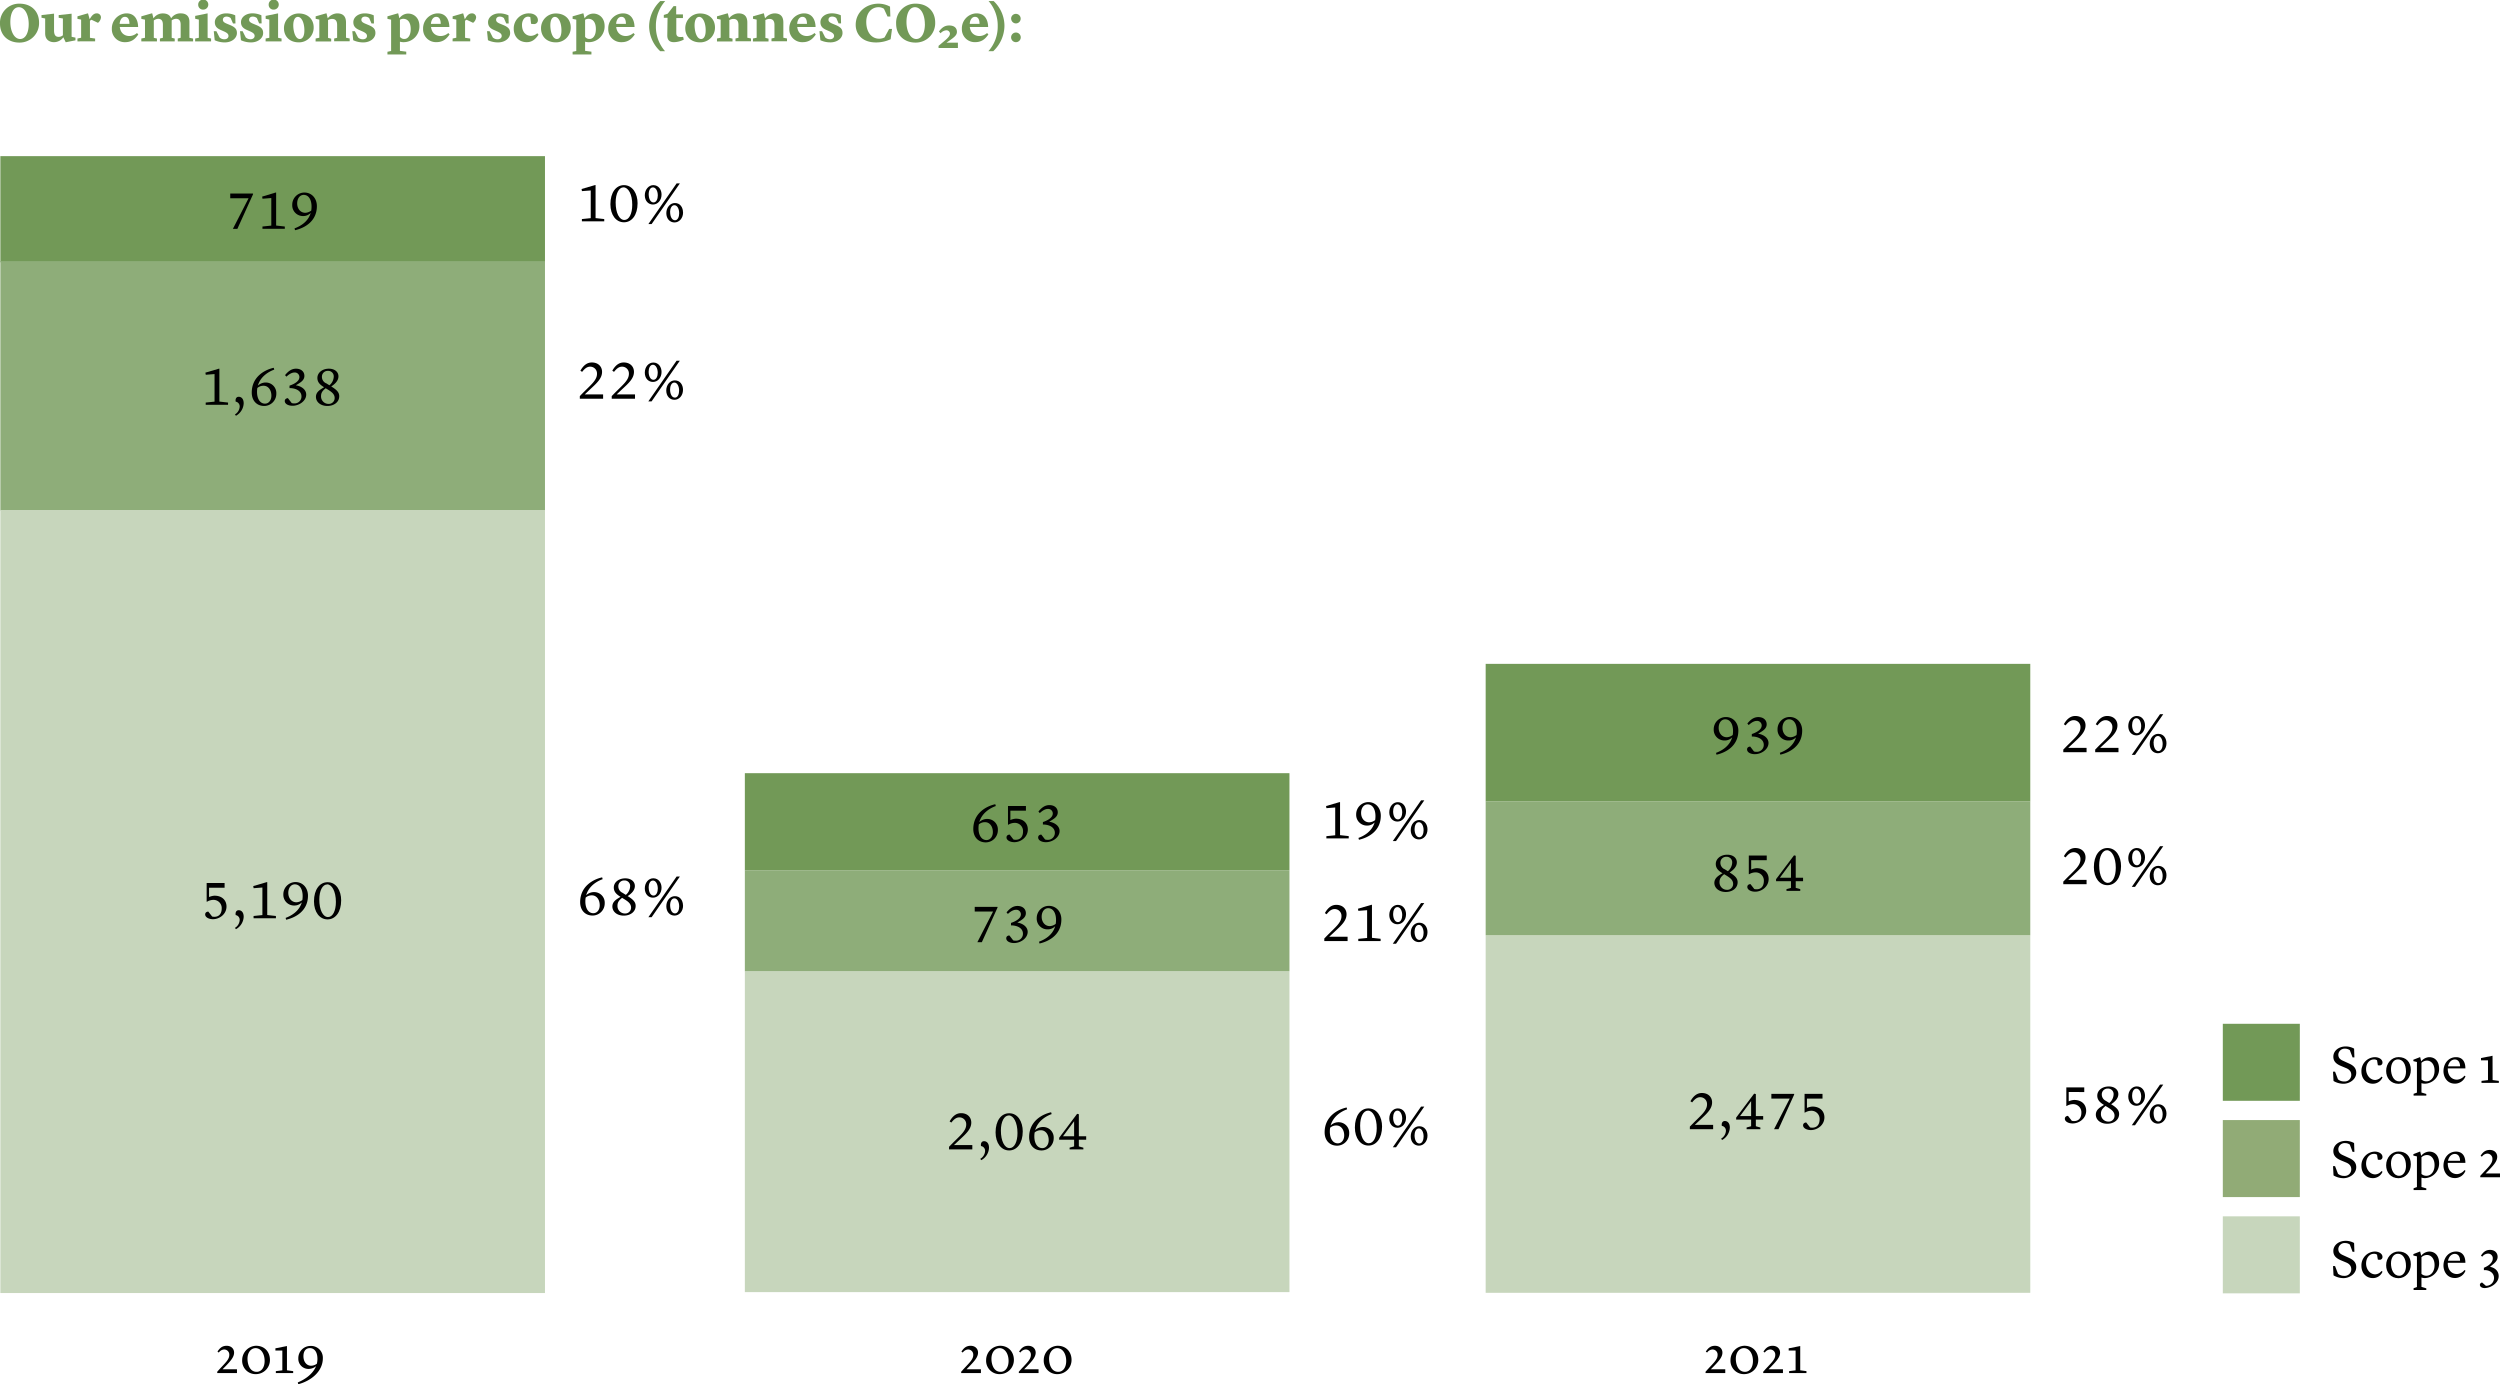 <svg xmlns="http://www.w3.org/2000/svg" viewBox="0 0 1363.36 754.85"><g id="Calque_2" data-name="Calque 2"><g id="Calque_2-2" data-name="Calque 2"><path d="M21.3,12.3A10.57,10.57,0,0,1,10.53,23.22C4.47,23.22,0,19.26,0,12.93A10.42,10.42,0,0,1,10.68,2C17,2,21.3,6.12,21.3,12.3Zm-5.64.84c0-5-2.07-9.21-5.4-9.21C7.38,3.93,5.64,7.14,5.64,12c0,5.31,2.25,9.27,5.34,9.27C13.83,21.27,15.66,18,15.66,13.14Z" style="fill:#729957"/><path d="M34.53,20.34A6.25,6.25,0,0,1,29.46,23c-2.25,0-4.83-1.14-4.83-4.8V10.08l-2-.42V8.22l6.84-.78v9.42c.06,1.92.66,3.24,2.46,3.24a3.44,3.44,0,0,0,2.37-.87V10.08L32,9.69V8.22l7.05-.75v12.6l2.1.45V22l-5.31,1.05Z" style="fill:#729957"/><path d="M42.24,21l2-.42v-9.9l-2-.39V8.91l5.58-1.62H48l.87,3.12h.06l.39-.6c.72-1.17,1.77-2.52,3.39-2.52A2.2,2.2,0,0,1,55.05,9.6a4.27,4.27,0,0,1-1.62,2.85l-3.54-1.68-.84.51v9.33l2.82.42v1.53H42.24Z" style="fill:#729957"/><path d="M61,15.75a8.19,8.19,0,0,1,8-8.46c4.38,0,6.24,3.33,6.33,7.44h-10c.42,3.42,2.67,4.92,5.31,4.92A6.42,6.42,0,0,0,74.7,18l.72.81C74.28,20.31,72.54,23,68.28,23A7,7,0,0,1,61,15.75ZM65.25,13h5.34c0-2-.57-3.81-2.43-3.81C66.69,9.15,65.43,10.53,65.25,13Z" style="fill:#729957"/><path d="M96.93,21l1.59-.39V13.44c0-1.95-.69-3.21-2.58-3.18a4.39,4.39,0,0,0-2.31.84v9.51l1.65.42v1.53H87.21V21l1.62-.39V13.44c0-1.95-.72-3.21-2.64-3.18a4.66,4.66,0,0,0-2.31.87v9.48l1.71.42v1.53H77.07V21l2-.39v-9.9l-2-.42V8.91l5.76-1.65H83l.66,2.64h.12a6,6,0,0,1,5-2.58c2,0,3.81.66,4.5,2.61h.09a6,6,0,0,1,5.16-2.64c2,0,4.77.69,4.77,4.59v8.73l2,.42v1.53H96.93Z" style="fill:#729957"/><path d="M106.44,21l2-.39V10.68l-2-.45V8.67l6.78-1.38V20.61l1.89.39v1.56h-8.7Zm1.65-18.39a2.75,2.75,0,1,1,2.76,2.64A2.62,2.62,0,0,1,108.09,2.61Z" style="fill:#729957"/><path d="M117.09,21.93,116.58,17H118l1.74,3.42a3.71,3.71,0,0,0,2.64,1c1.32,0,2.22-.75,2.22-1.8s-.72-1.71-2.46-2.49l-1.83-.81c-2.31-1-3.15-2.31-3.15-4.23,0-2.67,2.64-4.8,6.24-4.8a11.81,11.81,0,0,1,4.89,1.08l.12,4.41h-1.35l-1.26-2.91a3.51,3.51,0,0,0-2.25-.81c-1.2,0-2,.66-2,1.71,0,.81.39,1.41,2.1,2.13l1.8.75c2.88,1.2,3.75,2.37,3.75,4.38,0,2.82-2.82,5.1-6.63,5.1A12.9,12.9,0,0,1,117.09,21.93Z" style="fill:#729957"/><path d="M131.4,21.93,130.89,17h1.41L134,20.4a3.71,3.71,0,0,0,2.64,1c1.32,0,2.22-.75,2.22-1.8s-.72-1.71-2.46-2.49l-1.83-.81c-2.31-1-3.15-2.31-3.15-4.23,0-2.67,2.64-4.8,6.24-4.8a11.81,11.81,0,0,1,4.89,1.08l.12,4.41h-1.35L140.1,9.87a3.51,3.51,0,0,0-2.25-.81c-1.2,0-2,.66-2,1.71,0,.81.39,1.41,2.1,2.13l1.8.75c2.88,1.2,3.75,2.37,3.75,4.38,0,2.82-2.82,5.1-6.63,5.1A12.9,12.9,0,0,1,131.4,21.93Z" style="fill:#729957"/><path d="M144.87,21l2-.39V10.68l-2-.45V8.67l6.78-1.38V20.61l1.89.39v1.56h-8.7Zm1.65-18.39a2.75,2.75,0,1,1,2.76,2.64A2.62,2.62,0,0,1,146.52,2.61Z" style="fill:#729957"/><path d="M154.86,15.45a8,8,0,0,1,8.1-8.1c4.86,0,8.1,3.06,8.1,7.59A8,8,0,0,1,163,23.1C157.62,23.1,154.86,19.56,154.86,15.45Zm8.61,5.82c1.68,0,2.52-1.89,2.52-4.65,0-4.38-1.59-7.41-3.54-7.41-1.65,0-2.52,1.89-2.52,4.65a14.42,14.42,0,0,0,.09,1.56C160.38,18.78,161.64,21.27,163.47,21.27Z" style="fill:#729957"/><path d="M172.14,21l2-.42v-9.9l-2-.42V8.91l5.76-1.65h.15l.66,2.64h.09a7,7,0,0,1,5-2.61c3.21,0,4.89,1.56,4.89,5v8.28l2,.42v1.53h-8.46V21l1.62-.39v-7c0-2.19-.9-3.33-2.82-3.3a4.6,4.6,0,0,0-2.13.63v9.72l1.71.42v1.53h-8.52Z" style="fill:#729957"/><path d="M192.63,21.93,192.12,17h1.41l1.74,3.42a3.71,3.71,0,0,0,2.64,1c1.32,0,2.22-.75,2.22-1.8s-.72-1.71-2.46-2.49l-1.83-.81c-2.31-1-3.15-2.31-3.15-4.23,0-2.67,2.64-4.8,6.24-4.8a11.81,11.81,0,0,1,4.89,1.08l.12,4.41h-1.35l-1.26-2.91a3.51,3.51,0,0,0-2.25-.81c-1.2,0-2,.66-2,1.71,0,.81.39,1.41,2.1,2.13l1.8.75c2.88,1.2,3.75,2.37,3.75,4.38,0,2.82-2.82,5.1-6.63,5.1A12.9,12.9,0,0,1,192.63,21.93Z" style="fill:#729957"/><path d="M211.29,28.23l2-.42V10.71l-2-.42V8.91L217,7.26h.15l.63,2.64h.09a5.82,5.82,0,0,1,4.71-2.49c2.91,0,6.15,2.07,6.15,6.87A8.6,8.6,0,0,1,219.9,23a6.49,6.49,0,0,1-1.8-.27v5l3.45.45v1.53H211.29Zm6.81-17.46V20.1a2.91,2.91,0,0,0,2.46,1.14c1.83,0,3.42-1.83,3.42-5.37s-1.5-5.61-4.08-5.61A3.66,3.66,0,0,0,218.1,10.77Z" style="fill:#729957"/><path d="M230.73,15.75a8.19,8.19,0,0,1,8-8.46c4.38,0,6.24,3.33,6.33,7.44h-10c.42,3.42,2.67,4.92,5.31,4.92A6.42,6.42,0,0,0,244.47,18l.72.81c-1.14,1.47-2.88,4.17-7.14,4.17A7,7,0,0,1,230.73,15.75ZM235,13h5.34c0-2-.57-3.81-2.43-3.81C236.46,9.15,235.2,10.53,235,13Z" style="fill:#729957"/><path d="M246.84,21l2-.42v-9.9l-2-.39V8.91l5.58-1.62h.18l.87,3.12h.06l.39-.6c.72-1.17,1.77-2.52,3.39-2.52a2.2,2.2,0,0,1,2.34,2.31A4.27,4.27,0,0,1,258,12.45l-3.54-1.68-.84.51v9.33l2.82.42v1.53h-9.63Z" style="fill:#729957"/><path d="M266.1,21.93,265.59,17H267l1.74,3.42a3.71,3.71,0,0,0,2.64,1c1.32,0,2.22-.75,2.22-1.8s-.72-1.71-2.46-2.49l-1.83-.81c-2.31-1-3.15-2.31-3.15-4.23,0-2.67,2.64-4.8,6.24-4.8a11.81,11.81,0,0,1,4.89,1.08l.12,4.41h-1.35L274.8,9.87a3.51,3.51,0,0,0-2.25-.81c-1.2,0-2,.66-2,1.71,0,.81.39,1.41,2.1,2.13l1.8.75c2.88,1.2,3.75,2.37,3.75,4.38,0,2.82-2.82,5.1-6.63,5.1A12.9,12.9,0,0,1,266.1,21.93Z" style="fill:#729957"/><path d="M280.17,15.75a8.2,8.2,0,0,1,8.37-8.46c3.06,0,4.8,1.8,4.8,3.66A2.06,2.06,0,0,1,291,13.11a6.66,6.66,0,0,1-1.38-.15l-.42-3.63A4.33,4.33,0,0,0,288,9.09c-2.31,0-3.33,2.52-3.33,4.47,0,4,2.25,6,4.89,6A5.6,5.6,0,0,0,293,18.12l.69.81C292.23,21,290.49,23,287.28,23,282.9,23,280.17,19.86,280.17,15.75Z" style="fill:#729957"/><path d="M295.05,15.45a8,8,0,0,1,8.1-8.1c4.86,0,8.1,3.06,8.1,7.59a8,8,0,0,1-8.1,8.16C297.81,23.1,295.05,19.56,295.05,15.45Zm8.61,5.82c1.68,0,2.52-1.89,2.52-4.65,0-4.38-1.59-7.41-3.54-7.41-1.65,0-2.52,1.89-2.52,4.65a14.42,14.42,0,0,0,.09,1.56C300.57,18.78,301.83,21.27,303.66,21.27Z" style="fill:#729957"/><path d="M312.27,28.23l2-.42V10.71l-2-.42V8.91L318,7.26h.15l.63,2.64h.09a5.82,5.82,0,0,1,4.71-2.49c2.91,0,6.15,2.07,6.15,6.87A8.6,8.6,0,0,1,320.88,23a6.49,6.49,0,0,1-1.8-.27v5l3.45.45v1.53H312.27Zm6.81-17.46V20.1a2.91,2.91,0,0,0,2.46,1.14c1.83,0,3.42-1.83,3.42-5.37s-1.5-5.61-4.08-5.61A3.66,3.66,0,0,0,319.08,10.77Z" style="fill:#729957"/><path d="M331.71,15.75a8.19,8.19,0,0,1,8-8.46c4.38,0,6.24,3.33,6.33,7.44h-10c.42,3.42,2.67,4.92,5.31,4.92A6.42,6.42,0,0,0,345.45,18l.72.81C345,20.31,343.29,23,339,23A7,7,0,0,1,331.71,15.75ZM336,13h5.34c0-2-.57-3.81-2.43-3.81C337.44,9.15,336.18,10.53,336,13Z" style="fill:#729957"/><path d="M360.06,27.93A18.78,18.78,0,0,1,354,14.34,19.36,19.36,0,0,1,360.09.57h2.7a20.06,20.06,0,0,0-5.1,13.77,20.14,20.14,0,0,0,5,13.59Z" style="fill:#729957"/><path d="M363.9,19.17l.15-9.48H362V8.16l2.13-.69,3.21-4.14h1.41V7.86h3.69v2h-3.63V18c0,1.95,1.2,2.19,2.31,2.19a11.94,11.94,0,0,0,1.44-.09l.33,1.5A12.14,12.14,0,0,1,367.56,23C364.8,23,363.87,21.54,363.9,19.17Z" style="fill:#729957"/><path d="M373.71,15.45a8,8,0,0,1,8.1-8.1c4.86,0,8.1,3.06,8.1,7.59a8,8,0,0,1-8.1,8.16C376.47,23.1,373.71,19.56,373.71,15.45Zm8.61,5.82c1.68,0,2.52-1.89,2.52-4.65,0-4.38-1.59-7.41-3.54-7.41-1.65,0-2.52,1.89-2.52,4.65a14.42,14.42,0,0,0,.09,1.56C379.23,18.78,380.49,21.27,382.32,21.27Z" style="fill:#729957"/><path d="M391,21l2-.42v-9.9l-2-.42V8.91l5.76-1.65h.15l.66,2.64h.09a7,7,0,0,1,5-2.61c3.21,0,4.89,1.56,4.89,5v8.28l2,.42v1.53h-8.46V21l1.62-.39v-7c0-2.19-.9-3.33-2.82-3.3a4.6,4.6,0,0,0-2.13.63v9.72l1.71.42v1.53H391Z" style="fill:#729957"/><path d="M410.64,21l2-.42v-9.9l-2-.42V8.91l5.76-1.65h.15l.66,2.64h.09a7,7,0,0,1,5-2.61c3.21,0,4.89,1.56,4.89,5v8.28l2,.42v1.53h-8.46V21l1.62-.39v-7c0-2.19-.9-3.33-2.82-3.3a4.6,4.6,0,0,0-2.13.63v9.72l1.71.42v1.53h-8.52Z" style="fill:#729957"/><path d="M430.44,15.75a8.19,8.19,0,0,1,8-8.46c4.38,0,6.24,3.33,6.33,7.44h-10c.42,3.42,2.67,4.92,5.31,4.92A6.42,6.42,0,0,0,444.18,18l.72.81C443.76,20.31,442,23,437.76,23A7,7,0,0,1,430.44,15.75ZM434.73,13h5.34c0-2-.57-3.81-2.43-3.81C436.17,9.15,434.91,10.53,434.73,13Z" style="fill:#729957"/><path d="M447.39,21.93,446.88,17h1.41L450,20.4a3.71,3.71,0,0,0,2.64,1c1.32,0,2.22-.75,2.22-1.8s-.72-1.71-2.46-2.49l-1.83-.81c-2.31-1-3.15-2.31-3.15-4.23,0-2.67,2.64-4.8,6.24-4.8a11.81,11.81,0,0,1,4.89,1.08l.12,4.41h-1.35l-1.26-2.91a3.51,3.51,0,0,0-2.25-.81c-1.2,0-2,.66-2,1.71,0,.81.39,1.41,2.1,2.13l1.8.75c2.88,1.2,3.75,2.37,3.75,4.38,0,2.82-2.82,5.1-6.63,5.1A12.9,12.9,0,0,1,447.39,21.93Z" style="fill:#729957"/><path d="M466.65,13.53C466.65,6.84,472.11,2,479.1,2a13.13,13.13,0,0,1,6.27,1.62l.18,5.4H484L482.07,4.8a5.43,5.43,0,0,0-3-.87c-3.57,0-6.66,2.88-6.66,8,0,5.88,3.12,9.18,7,9.18a6.34,6.34,0,0,0,3-.72l2.49-4.62h1.56l-.75,5.61a18.7,18.7,0,0,1-8,1.77C469.83,23.13,466.65,18.3,466.65,13.53Z" style="fill:#729957"/><path d="M510,12.3a10.57,10.57,0,0,1-10.77,10.92c-6.06,0-10.53-4-10.53-10.29A10.42,10.42,0,0,1,499.41,2C505.74,2,510,6.12,510,12.3Zm-5.64.84c0-5-2.07-9.21-5.4-9.21-2.88,0-4.62,3.21-4.62,8.07,0,5.31,2.25,9.27,5.34,9.27C502.56,21.27,504.39,18,504.39,13.14Z" style="fill:#729957"/><path d="M511.83,25l2.88-2.4c2.55-2.07,3.3-3.21,3.33-4.14a1.86,1.86,0,0,0-2.1-1.92,4.5,4.5,0,0,0-3,1.62l-.9-1c1.5-1.89,2.94-3.27,5.58-3.27s4.23,1.26,4.23,3.51c0,1.89-1.68,3.06-4.59,5.1l-1.08.75h6.21v2.91H511.83Z" style="fill:#729957"/><path d="M524.55,15.75a8.19,8.19,0,0,1,8-8.46c4.38,0,6.24,3.33,6.33,7.44h-10c.42,3.42,2.67,4.92,5.31,4.92A6.42,6.42,0,0,0,538.29,18l.72.81c-1.14,1.47-2.88,4.17-7.14,4.17A7,7,0,0,1,524.55,15.75ZM528.84,13h5.34c0-2-.57-3.81-2.43-3.81C530.28,9.15,529,10.53,528.84,13Z" style="fill:#729957"/><path d="M541.86.57a18.62,18.62,0,0,1,5.91,13.59,19.36,19.36,0,0,1-6.12,13.77H539a20.06,20.06,0,0,0,5.1-13.77,20.14,20.14,0,0,0-5-13.59Z" style="fill:#729957"/><path d="M551.4,20.34A2.63,2.63,0,1,1,554,23,2.63,2.63,0,0,1,551.4,20.34Zm0-10.2A2.61,2.61,0,1,1,554,12.78,2.65,2.65,0,0,1,551.43,10.14Z" style="fill:#729957"/><path d="M527.08,746.72h7.86v2.09H524.18v-.75l1-1.13c3.45-3.74,5.57-5.54,5.57-8a2.79,2.79,0,0,0-2.81-3,3.77,3.77,0,0,0-2.9,1.68l-.73-.52c1.16-1.77,2.47-3.17,5-3.17s4.06,1.66,4.06,3.72c0,2.43-1.88,4.52-4.55,7.31Z"/><path d="M537.78,741.65a7.84,7.84,0,0,1,7.54-7.75c4.7,0,7.6,3.37,7.6,7.75a7.68,7.68,0,0,1-7.45,7.72A7.29,7.29,0,0,1,537.78,741.65Zm7.92,6.47c2.49,0,4.32-2.29,4.32-5.92,0-4-2-7-4.93-7-2.38,0-4.41,2.2-4.41,5.8C540.68,744,541.87,748.12,545.7,748.12Z"/><path d="M558.51,746.72h7.86v2.09H555.61v-.75l1-1.13c3.45-3.74,5.57-5.54,5.57-8a2.79,2.79,0,0,0-2.82-3,3.79,3.79,0,0,0-2.9,1.68l-.72-.52c1.16-1.77,2.46-3.17,5-3.17s4.06,1.66,4.06,3.72c0,2.43-1.89,4.52-4.56,7.31Z"/><path d="M569.21,741.65a7.85,7.85,0,0,1,7.55-7.75c4.69,0,7.6,3.37,7.6,7.75a7.69,7.69,0,0,1-7.46,7.72A7.29,7.29,0,0,1,569.21,741.65Zm7.92,6.47c2.5,0,4.32-2.29,4.32-5.92,0-4-2-7-4.93-7-2.37,0-4.41,2.2-4.41,5.8C572.11,744,573.3,748.12,577.13,748.12Z"/><path d="M933,746.72h7.86v2.09H930.12v-.75l1-1.13c3.45-3.74,5.56-5.54,5.56-8a2.79,2.79,0,0,0-2.81-3,3.79,3.79,0,0,0-2.9,1.68l-.72-.52c1.16-1.77,2.46-3.17,5-3.17s4.06,1.66,4.06,3.72c0,2.43-1.89,4.52-4.56,7.31Z"/><path d="M943.72,741.65a7.84,7.84,0,0,1,7.54-7.75c4.7,0,7.6,3.37,7.6,7.75a7.68,7.68,0,0,1-7.45,7.72A7.29,7.29,0,0,1,943.72,741.65Zm7.92,6.47c2.5,0,4.32-2.29,4.32-5.92,0-4-2-7-4.93-7-2.38,0-4.41,2.2-4.41,5.8C946.62,744,947.81,748.12,951.64,748.12Z"/><path d="M964.46,746.72h7.86v2.09H961.56v-.75l1-1.13c3.45-3.74,5.57-5.54,5.57-8a2.79,2.79,0,0,0-2.81-3,3.77,3.77,0,0,0-2.9,1.68l-.73-.52c1.16-1.77,2.47-3.17,5-3.17s4.06,1.66,4.06,3.72c0,2.43-1.88,4.52-4.55,7.31Z"/><path d="M981.74,747.28l3.4.46v1.07h-9.46v-1.07l3.54-.44V736.51h-3.77V735.3l6.18-1.22h.11Z"/><path d="M324.79,118.94l4.73.52v1.25H317.33v-1.25l4.82-.49V103.86l-4.79.37-.2-1.16,7.34-2.14h.29Z"/><path d="M347.7,110.85c0,6.44-3.16,10.38-7.43,10.38s-7.39-3.94-7.39-9.86c0-6.44,3.13-10.41,7.39-10.41C345.09,101,347.7,105.71,347.7,110.85ZM340,102.17c-2.47,0-4.26,3.34-4.26,8.24,0,5.72,2,9.55,4.75,9.55,2.58,0,4.3-3.4,4.3-8.24C344.83,106,342.68,102.17,340,102.17Z"/><path d="M360.77,106.09c0,3.19-2.11,5.45-4.67,5.45s-4.46-2-4.46-5.07,2.12-5.51,4.64-5.51C359.27,101,360.77,103.54,360.77,106.09ZM369,100h1.77l-15.41,22.19h-1.77Zm-15.23,6c0,2.17.84,4.4,2.64,4.4,1.59,0,2.32-2,2.32-3.82,0-2.44-1.11-4.38-2.61-4.38C354.42,102.15,353.73,104.23,353.73,106Zm18.74,9.86c0,3.19-2.15,5.45-4.67,5.45s-4.47-2-4.47-5.08,2.12-5.51,4.64-5.51C371,110.67,372.47,113.25,372.47,115.81Zm-7.05-.15c0,2.18.84,4.41,2.64,4.41,1.59,0,2.29-2,2.29-3.83,0-2.43-1.08-4.38-2.58-4.38C366.11,111.86,365.42,114,365.42,115.66Z"/><path d="M730.79,455.44l4.73.52v1.25H723.33V456l4.82-.49V440.36l-4.79.37-.2-1.16,7.34-2.14h.29Z"/><path d="M749.64,448.48a5.47,5.47,0,0,1-4,1.74,5.84,5.84,0,0,1-6.06-6.09,6.65,6.65,0,0,1,6.62-6.7c4.11,0,6.81,3.3,6.81,7.39,0,8.45-6.87,12-11.92,13.14l-.26-1C743.46,456,748.16,453.64,749.64,448.48Zm.29-1.25a13.29,13.29,0,0,0,.17-2.15c0-3.68-1.51-6.41-4.29-6.41-2.06,0-3.54,1.95-3.54,4.65,0,2.87,1.77,5.13,4.44,5.13A5.7,5.7,0,0,0,749.93,447.23Z"/><path d="M766.77,442.59c0,3.19-2.11,5.45-4.67,5.45s-4.46-2-4.46-5.07c0-3.22,2.12-5.51,4.64-5.51C765.27,437.46,766.77,440,766.77,442.59Zm8.19-6.12h1.77l-15.41,22.19h-1.77Zm-15.23,6c0,2.17.84,4.4,2.64,4.4,1.59,0,2.32-2,2.32-3.82,0-2.44-1.11-4.38-2.61-4.38C760.42,438.65,759.73,440.73,759.73,442.45Zm18.74,9.86c0,3.19-2.15,5.45-4.67,5.45s-4.47-2-4.47-5.07c0-3.23,2.12-5.52,4.64-5.52C777,447.17,778.47,449.76,778.47,452.31Zm-7.05-.15c0,2.18.84,4.41,2.64,4.41,1.59,0,2.29-2,2.29-3.83,0-2.43-1.08-4.38-2.58-4.38C772.11,448.36,771.42,450.45,771.42,452.16Z"/><path d="M724.9,510.83h10v2.38H722.2v-1.42l1.28-1.31c4.61-4.72,8.15-7.28,8.09-10.93a3.7,3.7,0,0,0-3.74-3.8c-1.71,0-3,1.1-4.38,2.84l-.93-.64c1.45-2.58,3.39-4.49,6.24-4.49,3.48,0,5.51,2.23,5.57,5,.08,3.72-3,6.39-6.68,9.81Z"/><path d="M748.19,511.44l4.72.52v1.25H740.73V512l4.82-.49V496.36l-4.79.37-.2-1.16,7.34-2.14h.29Z"/><path d="M766.77,498.59c0,3.19-2.11,5.45-4.67,5.45s-4.46-2-4.46-5.07c0-3.22,2.12-5.51,4.64-5.51C765.27,493.46,766.77,496,766.77,498.59Zm8.19-6.12h1.77l-15.41,22.19h-1.77Zm-15.23,6c0,2.17.84,4.4,2.64,4.4,1.59,0,2.32-2,2.32-3.82,0-2.44-1.11-4.38-2.61-4.38C760.42,494.65,759.73,496.73,759.73,498.45Zm18.74,9.86c0,3.19-2.15,5.45-4.67,5.45s-4.47-2-4.47-5.07c0-3.23,2.12-5.52,4.64-5.52C777,503.17,778.47,505.76,778.47,508.31Zm-7.05-.15c0,2.18.84,4.41,2.64,4.41,1.59,0,2.29-2,2.29-3.83,0-2.43-1.08-4.38-2.58-4.38C772.11,504.36,771.42,506.45,771.42,508.16Z"/><path d="M725.65,613.74a6.2,6.2,0,0,1,4.44-1.74,5.76,5.76,0,0,1,5.69,6.09,6.64,6.64,0,0,1-6.59,6.7c-4.29,0-6.81-3.13-6.81-7.28,0-8.7,7.16-12.5,12-13.55l.27,1C731.66,606,727.1,608.63,725.65,613.74Zm-.26,1.25a13.17,13.17,0,0,0-.17,2.14c0,3.57,1.54,6.38,4.35,6.38,2.09,0,3.48-1.91,3.48-4.32,0-3.16-1.77-5.42-4.24-5.42A5.08,5.08,0,0,0,725.39,615Z"/><path d="M753.7,614.35c0,6.44-3.16,10.38-7.43,10.38s-7.39-3.94-7.39-9.86c0-6.44,3.13-10.41,7.39-10.41C751.09,604.46,753.7,609.21,753.7,614.35ZM746,605.67c-2.47,0-4.26,3.34-4.26,8.24,0,5.72,2,9.55,4.75,9.55,2.58,0,4.3-3.4,4.3-8.24C750.83,609.5,748.68,605.67,746,605.67Z"/><path d="M766.77,609.59c0,3.19-2.11,5.45-4.67,5.45s-4.46-2-4.46-5.07c0-3.22,2.12-5.51,4.64-5.51C765.27,604.46,766.77,607,766.77,609.59Zm8.19-6.12h1.77l-15.41,22.19h-1.77Zm-15.23,6c0,2.17.84,4.4,2.64,4.4,1.59,0,2.32-2,2.32-3.82,0-2.44-1.11-4.38-2.61-4.38C760.42,605.65,759.73,607.73,759.73,609.45Zm18.74,9.86c0,3.19-2.15,5.45-4.67,5.45s-4.47-2-4.47-5.07c0-3.23,2.12-5.52,4.64-5.52C777,614.17,778.47,616.76,778.47,619.31Zm-7.05-.15c0,2.18.84,4.41,2.64,4.41,1.59,0,2.29-2,2.29-3.83,0-2.43-1.08-4.38-2.58-4.38C772.11,615.36,771.42,617.45,771.42,619.16Z"/><path d="M1127.9,407.83h10v2.38H1125.2v-1.42l1.28-1.31c4.61-4.72,8.15-7.28,8.09-10.93a3.7,3.7,0,0,0-3.74-3.8c-1.71,0-3,1.1-4.38,2.84l-.93-.64c1.45-2.58,3.39-4.49,6.24-4.49,3.48,0,5.51,2.23,5.57,5,.08,3.72-3,6.39-6.68,9.81Z"/><path d="M1145.3,407.83h10v2.38H1142.6v-1.42l1.28-1.31c4.61-4.72,8.15-7.28,8.09-10.93a3.7,3.7,0,0,0-3.74-3.8c-1.71,0-3,1.1-4.38,2.84l-.93-.64c1.45-2.58,3.39-4.49,6.24-4.49,3.48,0,5.51,2.23,5.57,5,.08,3.72-3,6.39-6.68,9.81Z"/><path d="M1169.77,395.59c0,3.19-2.11,5.45-4.67,5.45s-4.46-2-4.46-5.07c0-3.22,2.12-5.51,4.64-5.51C1168.27,390.46,1169.77,393,1169.77,395.59Zm8.19-6.12h1.77l-15.41,22.19h-1.77Zm-15.23,6c0,2.17.84,4.4,2.64,4.4,1.59,0,2.32-2,2.32-3.82,0-2.44-1.11-4.38-2.61-4.38C1163.42,391.65,1162.73,393.73,1162.73,395.45Zm18.74,9.86c0,3.19-2.15,5.45-4.67,5.45s-4.47-2-4.47-5.07c0-3.23,2.12-5.52,4.64-5.52C1180,400.17,1181.47,402.76,1181.47,405.31Zm-7-.15c0,2.18.84,4.41,2.64,4.41,1.59,0,2.29-2,2.29-3.83,0-2.43-1.08-4.38-2.58-4.38C1175.11,401.36,1174.42,403.45,1174.42,405.16Z"/><path d="M1127.9,479.83h10v2.38H1125.2v-1.42l1.28-1.31c4.61-4.72,8.15-7.28,8.09-10.93a3.7,3.7,0,0,0-3.74-3.8c-1.71,0-3,1.1-4.38,2.84l-.93-.64c1.45-2.58,3.39-4.49,6.24-4.49,3.48,0,5.51,2.23,5.57,5,.08,3.72-3,6.39-6.68,9.81Z"/><path d="M1156.7,472.35c0,6.44-3.16,10.38-7.43,10.38s-7.39-3.94-7.39-9.86c0-6.44,3.13-10.41,7.39-10.41C1154.09,462.46,1156.7,467.21,1156.7,472.35Zm-7.66-8.68c-2.47,0-4.26,3.34-4.26,8.24,0,5.72,2,9.55,4.75,9.55,2.58,0,4.3-3.4,4.3-8.24C1153.83,467.5,1151.68,463.67,1149,463.67Z"/><path d="M1169.77,467.59c0,3.19-2.11,5.45-4.67,5.45s-4.46-2-4.46-5.07c0-3.22,2.12-5.51,4.64-5.51C1168.27,462.46,1169.77,465,1169.77,467.59Zm8.19-6.12h1.77l-15.41,22.19h-1.77Zm-15.23,6c0,2.17.84,4.4,2.64,4.4,1.59,0,2.32-2,2.32-3.82,0-2.44-1.11-4.38-2.61-4.38C1163.42,463.65,1162.73,465.73,1162.73,467.45Zm18.74,9.86c0,3.19-2.15,5.45-4.67,5.45s-4.47-2-4.47-5.07c0-3.23,2.12-5.52,4.64-5.52C1180,472.17,1181.47,474.76,1181.47,477.31Zm-7-.15c0,2.18.84,4.41,2.64,4.41,1.59,0,2.29-2,2.29-3.83,0-2.43-1.08-4.38-2.58-4.38C1175.11,473.36,1174.42,475.45,1174.42,477.16Z"/><path d="M1128.16,595.5v5.11a8.39,8.39,0,0,1,3-.76c3.85,0,6.52,2.29,6.52,5.92,0,4.18-3.83,6.9-7.36,6.9-2.35,0-4.27-1.07-4.27-2.58,0-1,.81-1.51,1.71-1.56l2.09,2.69a5.22,5.22,0,0,0,1.22.15c2.61,0,4-1.77,4-4.58a4.48,4.48,0,0,0-4.76-4.65,6.74,6.74,0,0,0-3.24,1h-.21V593h9.78v2.55Z"/><path d="M1147.39,602.58l-.35-.23c-2.09-1.31-3.31-2.7-3.31-4.85,0-2.78,2.61-5,6.3-5,3,0,5.19,1.65,5.19,4.17s-2.09,4.3-3.92,5.51h0c2.82,1.74,4.35,3.14,4.35,5.31,0,3.31-2.93,5.34-6.49,5.34s-6.21-2.06-6.21-5C1143,605,1145.39,603.83,1147.39,602.58Zm.87.55c-1.86,1.48-2.53,2.55-2.53,4.38a4.06,4.06,0,0,0,4,4.15,3.18,3.18,0,0,0,3.42-3.22c0-2.09-1.63-3.31-3.74-4.61Zm.17-2.78,1.86,1.16a6.42,6.42,0,0,0,2.35-4.62,3,3,0,0,0-3.16-3.24,3.14,3.14,0,0,0-3.28,3.24A3.82,3.82,0,0,0,1148.43,600.35Z"/><path d="M1169.77,597.59c0,3.19-2.11,5.45-4.67,5.45s-4.46-2-4.46-5.07c0-3.22,2.12-5.51,4.64-5.51C1168.27,592.46,1169.77,595,1169.77,597.59Zm8.19-6.12h1.77l-15.41,22.19h-1.77Zm-15.23,6c0,2.17.84,4.4,2.64,4.4,1.59,0,2.32-2,2.32-3.82,0-2.44-1.11-4.38-2.61-4.38C1163.42,593.65,1162.73,595.73,1162.73,597.45Zm18.74,9.86c0,3.19-2.15,5.45-4.67,5.45s-4.47-2-4.47-5.07c0-3.23,2.12-5.52,4.64-5.52C1180,602.17,1181.47,604.76,1181.47,607.31Zm-7-.15c0,2.18.84,4.41,2.64,4.41,1.59,0,2.29-2,2.29-3.83,0-2.43-1.08-4.38-2.58-4.38C1175.11,603.36,1174.42,605.45,1174.42,607.16Z"/><path d="M318.9,215.08h10v2.38H316.2V216l1.28-1.31c4.61-4.73,8.15-7.28,8.09-10.93a3.7,3.7,0,0,0-3.74-3.8c-1.71,0-3,1.1-4.38,2.84l-.93-.64c1.45-2.58,3.39-4.49,6.24-4.49,3.48,0,5.51,2.23,5.57,5,.08,3.72-3,6.39-6.68,9.81Z"/><path d="M336.3,215.08h10v2.38H333.6V216l1.28-1.31c4.61-4.73,8.15-7.28,8.09-10.93a3.7,3.7,0,0,0-3.74-3.8c-1.71,0-3,1.1-4.38,2.84l-.93-.64c1.45-2.58,3.39-4.49,6.24-4.49,3.48,0,5.51,2.23,5.57,5,.08,3.72-3,6.39-6.68,9.81Z"/><path d="M360.77,202.84c0,3.19-2.11,5.45-4.67,5.45s-4.46-2-4.46-5.07c0-3.22,2.12-5.51,4.64-5.51C359.27,197.71,360.77,200.29,360.77,202.84Zm8.19-6.12h1.77l-15.41,22.19h-1.77Zm-15.23,6c0,2.17.84,4.4,2.64,4.4,1.59,0,2.32-2,2.32-3.82,0-2.44-1.11-4.38-2.61-4.38C354.42,198.9,353.73,201,353.73,202.7Zm18.74,9.86c0,3.19-2.15,5.45-4.67,5.45s-4.47-2-4.47-5.08,2.12-5.51,4.64-5.51C371,207.42,372.47,210,372.47,212.56Zm-7.05-.15c0,2.18.84,4.41,2.64,4.41,1.59,0,2.29-2,2.29-3.83,0-2.43-1.08-4.38-2.58-4.38C366.11,208.61,365.42,210.7,365.42,212.41Z"/><path d="M319.65,488.24a6.2,6.2,0,0,1,4.44-1.74,5.76,5.76,0,0,1,5.69,6.09,6.64,6.64,0,0,1-6.59,6.7c-4.29,0-6.81-3.13-6.81-7.28,0-8.7,7.16-12.5,12-13.55l.27,1C325.66,480.52,321.1,483.13,319.65,488.24Zm-.26,1.25a13.17,13.17,0,0,0-.17,2.14c0,3.57,1.54,6.38,4.35,6.38,2.09,0,3.48-1.91,3.48-4.32,0-3.16-1.77-5.42-4.24-5.42A5.08,5.08,0,0,0,319.39,489.49Z"/><path d="M338.39,489.08l-.35-.23c-2.09-1.31-3.31-2.7-3.31-4.85,0-2.78,2.61-5,6.3-5,3,0,5.19,1.65,5.19,4.17s-2.09,4.3-3.92,5.51h0c2.82,1.74,4.35,3.14,4.35,5.31,0,3.31-2.93,5.34-6.49,5.34s-6.21-2.06-6.21-5.05C334,491.52,336.39,490.33,338.39,489.08Zm.87.55c-1.86,1.48-2.53,2.55-2.53,4.38a4.06,4.06,0,0,0,4,4.15,3.18,3.18,0,0,0,3.42-3.22c0-2.09-1.63-3.31-3.74-4.61Zm.17-2.78,1.86,1.16a6.42,6.42,0,0,0,2.35-4.62,3,3,0,0,0-3.16-3.24,3.14,3.14,0,0,0-3.28,3.24A3.82,3.82,0,0,0,339.43,486.85Z"/><path d="M360.77,484.09c0,3.19-2.11,5.45-4.67,5.45s-4.46-2-4.46-5.07c0-3.22,2.12-5.51,4.64-5.51C359.27,479,360.77,481.54,360.77,484.09ZM369,478h1.77l-15.41,22.19h-1.77Zm-15.23,6c0,2.17.84,4.4,2.64,4.4,1.59,0,2.32-2,2.32-3.82,0-2.44-1.11-4.38-2.61-4.38C354.42,480.15,353.73,482.23,353.73,484Zm18.74,9.86c0,3.19-2.15,5.45-4.67,5.45s-4.47-2-4.47-5.07c0-3.23,2.12-5.52,4.64-5.52C371,488.67,372.47,491.26,372.47,493.81Zm-7.05-.15c0,2.18.84,4.41,2.64,4.41,1.59,0,2.29-2,2.29-3.83,0-2.43-1.08-4.38-2.58-4.38C366.11,489.86,365.42,492,365.42,493.66Z"/><rect x="0.2" y="85.15" width="297" height="57.88" style="fill:#729957"/><rect x="0.2" y="142.4" width="297" height="136" style="fill:#8ead79"/><rect x="0.2" y="278.15" width="297" height="427" style="fill:#c7d6bc"/><rect x="406.2" y="529.65" width="297" height="175" style="fill:#c7d6bc"/><rect x="810.2" y="510.03" width="297" height="195" style="fill:#c7d6bc"/><rect x="406.2" y="474.65" width="297" height="55" style="fill:#8ead79"/><rect x="810.2" y="437.03" width="297" height="73" style="fill:#8ead79"/><rect x="406.2" y="421.65" width="297" height="53" style="fill:#729957"/><rect x="810.2" y="362.03" width="297" height="75" style="fill:#729957"/><path d="M121.37,746.72h7.86v2.09H118.47v-.75l1-1.13c3.45-3.74,5.57-5.54,5.57-8a2.79,2.79,0,0,0-2.81-3,3.79,3.79,0,0,0-2.9,1.68l-.73-.52c1.16-1.77,2.47-3.17,5-3.17s4.06,1.66,4.06,3.72c0,2.43-1.88,4.52-4.55,7.31Z"/><path d="M132.07,741.65a7.84,7.84,0,0,1,7.54-7.75c4.7,0,7.6,3.37,7.6,7.75a7.68,7.68,0,0,1-7.45,7.72A7.29,7.29,0,0,1,132.07,741.65Zm7.92,6.47c2.49,0,4.32-2.29,4.32-5.92,0-4-2-7-4.93-7-2.38,0-4.41,2.2-4.41,5.8C135,744,136.16,748.12,140,748.12Z"/><path d="M156.49,747.28l3.39.46v1.07h-9.45v-1.07l3.54-.44V736.51h-3.78V735.3l6.18-1.22h.12Z"/><path d="M172.38,745a6.33,6.33,0,0,1-3.94,1.53,5.51,5.51,0,0,1-5.75-5.83,6.65,6.65,0,0,1,6.59-6.7,6.43,6.43,0,0,1,6.78,6.7c0,7.14-6.29,12.3-13.42,14.19l-.24-1C165.85,752.5,170.58,749.54,172.38,745Zm.41-1.25a11.29,11.29,0,0,0,.32-2.64c0-4-1.77-5.92-4.15-5.92-1.83,0-3.48,1.22-3.48,4.41s1.85,5.19,4.15,5.19A5.46,5.46,0,0,0,172.79,743.71Z"/><path d="M127,124.81l8.56-16.7h-10v-2.56H138v.38l-8.55,18.88Z"/><path d="M150.59,123l4.73.53v1.24H143.13v-1.24l4.82-.5V108l-4.79.38-.2-1.16L150.3,105h.29Z"/><path d="M169.44,116.08a5.45,5.45,0,0,1-4,1.74,5.84,5.84,0,0,1-6.07-6.09A6.65,6.65,0,0,1,166,105c4.12,0,6.81,3.31,6.81,7.4,0,8.44-6.87,12-11.92,13.14l-.26-1C163.26,123.57,168,121.25,169.44,116.08Zm.29-1.25a13.17,13.17,0,0,0,.17-2.14c0-3.69-1.51-6.41-4.29-6.41-2.06,0-3.54,1.94-3.54,4.64,0,2.87,1.77,5.13,4.44,5.13A5.7,5.7,0,0,0,169.73,114.83Z"/><path d="M534.05,448.34a6.2,6.2,0,0,1,4.44-1.74,5.76,5.76,0,0,1,5.69,6.09,6.64,6.64,0,0,1-6.59,6.7c-4.29,0-6.81-3.13-6.81-7.28,0-8.7,7.16-12.5,12-13.54l.27,1C540.06,440.63,535.5,443.24,534.05,448.34Zm-.26,1.25a13.29,13.29,0,0,0-.17,2.15c0,3.56,1.54,6.38,4.35,6.38,2.09,0,3.48-1.92,3.48-4.33,0-3.16-1.77-5.42-4.23-5.42A5.09,5.09,0,0,0,533.79,449.59Z"/><path d="M551,442.11v5.1a8.57,8.57,0,0,1,3-.75c3.85,0,6.52,2.29,6.52,5.91,0,4.18-3.83,6.91-7.36,6.91-2.35,0-4.27-1.08-4.27-2.58,0-1.05.81-1.51,1.71-1.57l2.09,2.7a5.83,5.83,0,0,0,1.22.14c2.61,0,4-1.77,4-4.58a4.47,4.47,0,0,0-4.76-4.64,6.74,6.74,0,0,0-3.24,1h-.21V439.55h9.78v2.56Z"/><path d="M575.26,454.2c0-3-3-4.55-6.52-4.55v-1.34c2.93-1,5.39-2.55,5.39-4.67a2.49,2.49,0,0,0-2.75-2.49c-1.31,0-2.82.84-4.32,2.26l-.76-.84c1.6-1.94,3.39-3.51,6-3.51,2.81,0,4.55,1.65,4.55,3.94,0,2.53-2.38,3.75-4.58,5.05v.09c2.61.38,5.57,2.12,5.57,5.05,0,3.45-3.83,6.09-7.43,6.09-2.49,0-4.26-1.08-4.26-2.58,0-1.05.81-1.51,1.71-1.57l2.06,2.67a4.32,4.32,0,0,0,1.39.2A3.77,3.77,0,0,0,575.26,454.2Z"/><path d="M944.64,402.08a5.45,5.45,0,0,1-4,1.74,5.84,5.84,0,0,1-6.07-6.09,6.65,6.65,0,0,1,6.62-6.7c4.12,0,6.81,3.31,6.81,7.4,0,8.44-6.87,12-11.92,13.14l-.26-1C938.46,409.57,943.16,407.25,944.64,402.08Zm.29-1.25a13.17,13.17,0,0,0,.17-2.14c0-3.69-1.51-6.41-4.29-6.41-2.06,0-3.54,1.94-3.54,4.64,0,2.87,1.77,5.13,4.44,5.13A5.7,5.7,0,0,0,944.93,400.83Z"/><path d="M961.86,406.2c0-3-3-4.55-6.52-4.55v-1.34c2.93-1,5.39-2.55,5.39-4.67a2.49,2.49,0,0,0-2.75-2.49c-1.31,0-2.82.84-4.33,2.26l-.75-.84c1.6-1.94,3.39-3.51,6-3.51,2.81,0,4.55,1.65,4.55,3.94,0,2.53-2.38,3.75-4.58,5.05v.09c2.61.38,5.57,2.12,5.57,5.05,0,3.45-3.83,6.09-7.43,6.09-2.49,0-4.26-1.08-4.26-2.58,0-1.05.81-1.51,1.71-1.57l2.06,2.67a4.32,4.32,0,0,0,1.39.2A3.77,3.77,0,0,0,961.86,406.2Z"/><path d="M979.44,402.08a5.45,5.45,0,0,1-4,1.74,5.84,5.84,0,0,1-6.07-6.09A6.65,6.65,0,0,1,976,391c4.12,0,6.81,3.31,6.81,7.4,0,8.44-6.87,12-11.92,13.14l-.26-1C973.26,409.57,978,407.25,979.44,402.08Zm.29-1.25a13.17,13.17,0,0,0,.17-2.14c0-3.69-1.51-6.41-4.29-6.41-2.06,0-3.54,1.94-3.54,4.64,0,2.87,1.77,5.13,4.44,5.13A5.7,5.7,0,0,0,979.73,400.83Z"/><path d="M939.39,476.18,939,476c-2.09-1.3-3.31-2.7-3.31-4.84,0-2.79,2.61-5.05,6.3-5.05,3,0,5.19,1.65,5.19,4.18s-2.09,4.29-3.92,5.51h0c2.82,1.74,4.35,3.13,4.35,5.31,0,3.3-2.93,5.33-6.49,5.33s-6.21-2.06-6.21-5C935,478.62,937.39,477.43,939.39,476.18Zm.87.55c-1.86,1.48-2.53,2.56-2.53,4.38a4.05,4.05,0,0,0,4,4.15,3.18,3.18,0,0,0,3.42-3.22c0-2.09-1.62-3.3-3.74-4.61Zm.17-2.78,1.86,1.16a6.4,6.4,0,0,0,2.35-4.61,3,3,0,0,0-3.16-3.25,3.14,3.14,0,0,0-3.28,3.25A3.8,3.8,0,0,0,940.43,474Z"/><path d="M955,469.11v5.1a8.57,8.57,0,0,1,3-.75c3.85,0,6.52,2.29,6.52,5.91,0,4.18-3.83,6.91-7.36,6.91-2.35,0-4.27-1.08-4.27-2.58,0-1.05.81-1.51,1.71-1.57l2.09,2.7a5.83,5.83,0,0,0,1.22.14c2.61,0,4-1.77,4-4.58a4.47,4.47,0,0,0-4.76-4.64,6.74,6.74,0,0,0-3.24,1h-.21V466.55h9.78v2.56Z"/><path d="M979.29,478.65h4v1.91h-4v3.63l2.47.69v.93h-7.51v-.95l2.46-.67v-3.63h-8.15v-1.1l9.8-13,.93.23Zm-2.58,0v-8.18l-6.06,8.18Z"/><path d="M924.25,613.44h10v2.37H921.55v-1.42l1.28-1.3c4.61-4.73,8.15-7.28,8.09-10.94a3.7,3.7,0,0,0-3.74-3.8c-1.71,0-3,1.1-4.38,2.84l-.93-.63c1.45-2.59,3.39-4.5,6.24-4.5,3.48,0,5.51,2.23,5.57,5,.08,3.71-3,6.38-6.68,9.8Z"/><path d="M941.21,616.83A2.61,2.61,0,0,0,939,614c-.26-1.18.14-2.66,1.65-2.66,1.34,0,2.7,1,2.7,3.62a8.13,8.13,0,0,1-4.21,6.73s-.49-.61-.55-.72A5.32,5.32,0,0,0,941.21,616.83Z"/><path d="M957.54,608.65h4v1.91h-4v3.63l2.47.69v.93H952.5v-.95l2.46-.67v-3.63h-8.15v-1.1l9.8-13.05.93.23Zm-2.58,0v-8.18l-6.06,8.18Z"/><path d="M967.46,615.81l8.56-16.7H966v-2.56h12.44v.38l-8.55,18.88Z"/><path d="M985.41,599.11v5.1a8.57,8.57,0,0,1,3-.75c3.85,0,6.52,2.29,6.52,5.91,0,4.18-3.83,6.91-7.36,6.91-2.35,0-4.27-1.08-4.27-2.58,0-1.05.81-1.51,1.71-1.57l2.09,2.7a5.83,5.83,0,0,0,1.22.14c2.61,0,4-1.77,4-4.58a4.47,4.47,0,0,0-4.76-4.64,6.74,6.74,0,0,0-3.24,1h-.21V596.55h9.78v2.56Z"/><path d="M533,513.81l8.56-16.7h-10v-2.56H544v.38l-8.55,18.88Z"/><path d="M557.86,509.2c0-3-3-4.55-6.52-4.55v-1.34c2.93-1,5.39-2.55,5.39-4.67a2.49,2.49,0,0,0-2.75-2.49c-1.31,0-2.82.84-4.33,2.26l-.75-.84c1.6-1.94,3.39-3.51,6-3.51,2.81,0,4.55,1.65,4.55,3.94,0,2.53-2.38,3.75-4.58,5.05v.09c2.61.38,5.57,2.12,5.57,5.05,0,3.45-3.83,6.09-7.43,6.09-2.49,0-4.26-1.08-4.26-2.58,0-1.05.81-1.51,1.71-1.57l2.06,2.67a4.32,4.32,0,0,0,1.39.2A3.77,3.77,0,0,0,557.86,509.2Z"/><path d="M575.44,505.08a5.45,5.45,0,0,1-4,1.74,5.84,5.84,0,0,1-6.07-6.09A6.65,6.65,0,0,1,572,494c4.12,0,6.81,3.31,6.81,7.4,0,8.44-6.87,12-11.92,13.14l-.26-1C569.26,512.57,574,510.25,575.44,505.08Zm.29-1.25a13.17,13.17,0,0,0,.17-2.14c0-3.69-1.51-6.41-4.29-6.41-2.06,0-3.54,1.94-3.54,4.64,0,2.87,1.77,5.13,4.44,5.13A5.7,5.7,0,0,0,575.73,503.83Z"/><path d="M520.25,624.44h10v2.37H517.55v-1.42l1.28-1.3c4.61-4.73,8.15-7.28,8.09-10.94a3.7,3.7,0,0,0-3.74-3.8c-1.71,0-3,1.1-4.38,2.84l-.93-.63c1.45-2.59,3.39-4.5,6.24-4.5,3.48,0,5.51,2.23,5.57,5,.08,3.71-3,6.38-6.68,9.8Z"/><path d="M537.21,627.83A2.61,2.61,0,0,0,535,625c-.26-1.18.14-2.66,1.65-2.66,1.34,0,2.7,1,2.7,3.62a8.13,8.13,0,0,1-4.21,6.73s-.49-.61-.55-.72A5.32,5.32,0,0,0,537.21,627.83Z"/><path d="M557.75,617c0,6.44-3.16,10.39-7.43,10.39s-7.39-4-7.39-9.87c0-6.44,3.13-10.41,7.39-10.41C555.14,607.06,557.75,611.82,557.75,617Zm-7.66-8.67c-2.46,0-4.26,3.33-4.26,8.24,0,5.71,2,9.54,4.75,9.54,2.59,0,4.3-3.39,4.3-8.24C554.88,612.11,552.73,608.28,550.09,608.28Z"/><path d="M564.5,616.34a6.2,6.2,0,0,1,4.44-1.74,5.76,5.76,0,0,1,5.69,6.09,6.64,6.64,0,0,1-6.59,6.7c-4.29,0-6.81-3.13-6.81-7.28,0-8.7,7.16-12.5,12-13.54l.27,1C570.51,608.63,566,611.24,564.5,616.34Zm-.26,1.25a13.29,13.29,0,0,0-.17,2.15c0,3.56,1.53,6.38,4.35,6.38,2.09,0,3.48-1.92,3.48-4.33,0-3.16-1.77-5.42-4.24-5.42A5.08,5.08,0,0,0,564.24,617.59Z"/><path d="M588.34,619.65h4v1.91h-4v3.63l2.47.69v.93H583.3v-.95l2.46-.67v-3.63h-8.15v-1.1l9.8-13.05.93.23Zm-2.58,0v-8.18l-6.06,8.18Z"/><path d="M119.64,219l4.73.53v1.24H112.18v-1.24l4.82-.5V204l-4.79.38-.2-1.16,7.34-2.15h.29Z"/><path d="M130.71,221.83a2.61,2.61,0,0,0-2.17-2.79c-.26-1.19.14-2.66,1.65-2.66,1.34,0,2.7,1,2.7,3.62a8.13,8.13,0,0,1-4.21,6.73s-.49-.61-.55-.72A5.32,5.32,0,0,0,130.71,221.83Z"/><path d="M140.6,210.34A6.2,6.2,0,0,1,145,208.6a5.76,5.76,0,0,1,5.69,6.09,6.64,6.64,0,0,1-6.59,6.7c-4.29,0-6.81-3.13-6.81-7.28,0-8.7,7.16-12.5,12-13.54l.27,1C146.61,202.63,142.05,205.24,140.6,210.34Zm-.26,1.25a13.29,13.29,0,0,0-.17,2.15c0,3.56,1.54,6.38,4.35,6.38,2.09,0,3.48-1.92,3.48-4.32,0-3.17-1.77-5.43-4.23-5.43A5.09,5.09,0,0,0,140.34,211.59Z"/><path d="M164.41,216.2c0-3-3-4.55-6.52-4.55v-1.34c2.93-1,5.39-2.55,5.39-4.67a2.49,2.49,0,0,0-2.75-2.49c-1.31,0-2.82.84-4.33,2.26l-.75-.84c1.6-1.94,3.39-3.51,6-3.51,2.81,0,4.55,1.65,4.55,3.94,0,2.53-2.38,3.75-4.58,5.05v.09c2.61.38,5.57,2.12,5.57,5.05,0,3.45-3.83,6.09-7.43,6.09-2.49,0-4.26-1.08-4.26-2.58,0-1,.81-1.51,1.71-1.57l2.06,2.67a4,4,0,0,0,1.39.2A3.77,3.77,0,0,0,164.41,216.2Z"/><path d="M176.74,211.18l-.35-.23c-2.09-1.3-3.31-2.7-3.31-4.84,0-2.79,2.61-5.05,6.3-5.05,3,0,5.19,1.65,5.19,4.18s-2.09,4.29-3.92,5.51h0c2.82,1.74,4.35,3.13,4.35,5.31,0,3.3-2.93,5.33-6.49,5.33s-6.21-2.06-6.21-5C172.33,213.62,174.74,212.43,176.74,211.18Zm.87.55c-1.86,1.48-2.53,2.56-2.53,4.38a4.06,4.06,0,0,0,4,4.15,3.18,3.18,0,0,0,3.42-3.22c0-2.09-1.62-3.3-3.74-4.61Zm.17-2.78,1.86,1.16A6.4,6.4,0,0,0,182,205.5a3,3,0,0,0-3.16-3.25,3.14,3.14,0,0,0-3.28,3.25A3.8,3.8,0,0,0,177.78,209Z"/><path d="M114,484.11v5.1a8.57,8.57,0,0,1,3-.75c3.86,0,6.52,2.29,6.52,5.91,0,4.18-3.82,6.91-7.36,6.91-2.35,0-4.27-1.08-4.27-2.58,0-1.05.81-1.51,1.71-1.57l2.09,2.7a5.83,5.83,0,0,0,1.22.14c2.61,0,4-1.77,4-4.58a4.47,4.47,0,0,0-4.76-4.64,6.74,6.74,0,0,0-3.24,1h-.21V481.55h9.78v2.56Z"/><path d="M130.71,501.83a2.61,2.61,0,0,0-2.17-2.79c-.26-1.18.14-2.66,1.65-2.66,1.34,0,2.7,1,2.7,3.62a8.13,8.13,0,0,1-4.21,6.73s-.49-.61-.55-.72A5.32,5.32,0,0,0,130.71,501.83Z"/><path d="M145.74,499l4.73.53v1.24H138.28v-1.24l4.82-.5V484l-4.79.38-.2-1.16,7.34-2.15h.29Z"/><path d="M164.59,492.08a5.45,5.45,0,0,1-4,1.74,5.84,5.84,0,0,1-6.07-6.09,6.65,6.65,0,0,1,6.62-6.7c4.12,0,6.81,3.31,6.81,7.4,0,8.44-6.87,12-11.92,13.14l-.26-1C158.41,499.57,163.11,497.25,164.59,492.08Zm.29-1.25a13.17,13.17,0,0,0,.17-2.14c0-3.69-1.51-6.41-4.29-6.41-2.06,0-3.54,1.94-3.54,4.64,0,2.87,1.77,5.13,4.44,5.13A5.7,5.7,0,0,0,164.88,490.83Z"/><path d="M186.05,491c0,6.44-3.16,10.39-7.43,10.39s-7.39-3.95-7.39-9.87c0-6.44,3.13-10.41,7.39-10.41C183.44,481.06,186.05,485.82,186.05,491Zm-7.66-8.67c-2.46,0-4.26,3.33-4.26,8.24,0,5.71,2,9.54,4.75,9.54,2.59,0,4.3-3.39,4.3-8.24C183.18,486.11,181,482.28,178.39,482.28Z"/><path d="M1272.3,584.43h1.1l1.6,4.18a5.11,5.11,0,0,0,3.36,1.16,3.57,3.57,0,0,0,3.89-3.6c0-1.47-.69-2.81-2.78-3.68l-3-1.25c-2.55-1.1-4-2.55-4-5,0-3.13,2.85-5.57,6.82-5.57a9.39,9.39,0,0,1,4.5,1.19l.17,4.79h-1l-1.5-3.95a4.4,4.4,0,0,0-2.56-.81,3.44,3.44,0,0,0-3.71,3.25c0,1.71.93,2.61,2.47,3.31l3.45,1.57c2.84,1.27,3.85,2.9,3.85,5,0,3.63-3.68,6-6.93,6a10.77,10.77,0,0,1-5.45-1.51Z"/><path d="M1287.79,584.2a7.52,7.52,0,0,1,7.28-7.68c2.38,0,4.2,1.27,4.2,2.9a1.48,1.48,0,0,1-1.53,1.59,5.94,5.94,0,0,1-1-.09l-.43-2.69a2.83,2.83,0,0,0-1.75-.47c-2.4,0-4.23,2.24-4.23,5.31s2.09,5.89,5,5.89a4.58,4.58,0,0,0,3.39-1.83l.58.38A5.66,5.66,0,0,1,1294,591C1290.75,591,1287.79,588.67,1287.79,584.2Z"/><path d="M1301.27,584c0-4.15,3-7.51,6.73-7.51,4.12,0,6.73,2.58,6.73,7,0,4.2-2.9,7.57-6.73,7.57C1303.62,591,1301.27,587.71,1301.27,584Zm7.08,5.74c2.32,0,3.74-2.35,3.74-5.31,0-4.26-1.8-6.7-4.41-6.7-2.37,0-3.77,2.3-3.77,5.26C1303.91,586.15,1305.25,589.71,1308.35,589.71Z"/><path d="M1316.24,596.5l1.82-.64V579.15l-1.94-.46v-.78l3.57-1.39h.14l.56,2.32a5.74,5.74,0,0,1,4.35-2.32c2.87,0,5.42,1.85,5.42,6.58a8,8,0,0,1-7.75,7.89,6.72,6.72,0,0,1-1.88-.29v5.1l2.64.79v.9h-6.93Zm4.29-16.88v9.08a3.89,3.89,0,0,0,2.84,1c2.12,0,4.3-2,4.3-5.8,0-3.33-1.72-5.51-4.21-5.51A4.49,4.49,0,0,0,1320.53,579.62Z"/><path d="M1332.53,584.23c0-4.32,2.79-7.71,6.85-7.71,3.22,0,5.1,2.17,5.1,6.14h-9.6v.3c0,3.59,2.06,5.83,5.08,5.83a5.48,5.48,0,0,0,4-2.18l.58.35a6.15,6.15,0,0,1-5.68,4C1334.07,591,1332.53,586.73,1332.53,584.23Zm2.5-2.7h6.55c0-2-.92-3.74-2.84-3.74S1335.46,579.39,1335,581.53Z"/><path d="M1359.33,589l3.4.46v1.08h-9.46v-1.08l3.54-.43V578.23H1353V577l6.18-1.22h.11Z"/><rect x="1212.2" y="558.32" width="42" height="42" style="fill:#729957"/><path d="M1272.3,635.93h1.1l1.6,4.18a5.11,5.11,0,0,0,3.36,1.16,3.57,3.57,0,0,0,3.89-3.6c0-1.47-.69-2.81-2.78-3.68l-3-1.25c-2.55-1.1-4-2.55-4-5,0-3.13,2.85-5.57,6.82-5.57a9.39,9.39,0,0,1,4.5,1.19l.17,4.79h-1l-1.5-3.95a4.4,4.4,0,0,0-2.56-.81,3.44,3.44,0,0,0-3.71,3.25c0,1.71.93,2.61,2.47,3.31l3.45,1.57c2.84,1.27,3.85,2.9,3.85,5,0,3.63-3.68,6-6.93,6a10.77,10.77,0,0,1-5.45-1.51Z"/><path d="M1287.79,635.7a7.52,7.52,0,0,1,7.28-7.68c2.38,0,4.2,1.27,4.2,2.9a1.48,1.48,0,0,1-1.53,1.59,5.94,5.94,0,0,1-1-.09l-.43-2.69a2.83,2.83,0,0,0-1.75-.47c-2.4,0-4.23,2.24-4.23,5.31s2.09,5.89,5,5.89a4.58,4.58,0,0,0,3.39-1.83l.58.38a5.66,5.66,0,0,1-5.31,3.48C1290.75,642.49,1287.79,640.17,1287.79,635.7Z"/><path d="M1301.27,635.47c0-4.15,3-7.51,6.73-7.51,4.12,0,6.73,2.58,6.73,7,0,4.2-2.9,7.57-6.73,7.57C1303.62,642.49,1301.27,639.21,1301.27,635.47Zm7.08,5.74c2.32,0,3.74-2.35,3.74-5.31,0-4.26-1.8-6.7-4.41-6.7-2.37,0-3.77,2.3-3.77,5.26C1303.91,637.65,1305.25,641.21,1308.35,641.21Z"/><path d="M1316.24,648l1.82-.64V630.65l-1.94-.46v-.78l3.57-1.39h.14l.56,2.32a5.74,5.74,0,0,1,4.35-2.32c2.87,0,5.42,1.85,5.42,6.58a8,8,0,0,1-7.75,7.89,6.72,6.72,0,0,1-1.88-.29v5.1l2.64.79v.9h-6.93Zm4.29-16.88v9.08a3.89,3.89,0,0,0,2.84,1c2.12,0,4.3-2,4.3-5.8,0-3.33-1.72-5.51-4.21-5.51A4.49,4.49,0,0,0,1320.53,631.12Z"/><path d="M1332.53,635.73c0-4.32,2.79-7.71,6.85-7.71,3.22,0,5.1,2.17,5.1,6.14h-9.6v.3c0,3.59,2.06,5.83,5.08,5.83a5.48,5.48,0,0,0,4-2.18l.58.35a6.15,6.15,0,0,1-5.68,4C1334.07,642.49,1332.53,638.23,1332.53,635.73Zm2.5-2.7h6.55c0-2-.92-3.74-2.84-3.74S1335.46,630.89,1335,633Z"/><path d="M1355.5,639.94h7.86V642H1352.6v-.76l1.05-1.13c3.45-3.74,5.57-5.54,5.57-8a2.8,2.8,0,0,0-2.82-3,3.82,3.82,0,0,0-2.9,1.68l-.72-.52c1.16-1.77,2.46-3.16,5-3.16s4.06,1.65,4.06,3.71c0,2.44-1.89,4.52-4.56,7.31Z"/><rect x="1212.2" y="610.82" width="42" height="42" style="fill:#91ab76"/><path d="M1272.3,690.43h1.1l1.6,4.18a5.11,5.11,0,0,0,3.36,1.16,3.57,3.57,0,0,0,3.89-3.6c0-1.47-.69-2.81-2.78-3.68l-3-1.25c-2.55-1.1-4-2.55-4-5,0-3.13,2.85-5.57,6.82-5.57a9.39,9.39,0,0,1,4.5,1.19l.17,4.79h-1l-1.5-3.95a4.4,4.4,0,0,0-2.56-.81,3.44,3.44,0,0,0-3.71,3.25c0,1.71.93,2.61,2.47,3.31l3.45,1.57c2.84,1.27,3.85,2.9,3.85,5,0,3.63-3.68,6-6.93,6a10.77,10.77,0,0,1-5.45-1.51Z"/><path d="M1287.79,690.2a7.52,7.52,0,0,1,7.28-7.68c2.38,0,4.2,1.27,4.2,2.9a1.48,1.48,0,0,1-1.53,1.59,5.94,5.94,0,0,1-1-.09l-.43-2.69a2.83,2.83,0,0,0-1.75-.47c-2.4,0-4.23,2.24-4.23,5.31s2.09,5.89,5,5.89a4.58,4.58,0,0,0,3.39-1.83l.58.38A5.66,5.66,0,0,1,1294,697C1290.75,697,1287.79,694.67,1287.79,690.2Z"/><path d="M1301.27,690c0-4.15,3-7.51,6.73-7.51,4.12,0,6.73,2.58,6.73,7,0,4.2-2.9,7.57-6.73,7.57C1303.62,697,1301.27,693.71,1301.27,690Zm7.08,5.74c2.32,0,3.74-2.35,3.74-5.31,0-4.26-1.8-6.7-4.41-6.7-2.37,0-3.77,2.3-3.77,5.26C1303.91,692.15,1305.25,695.71,1308.35,695.71Z"/><path d="M1316.24,702.5l1.82-.64V685.15l-1.94-.46v-.78l3.57-1.39h.14l.56,2.32a5.74,5.74,0,0,1,4.35-2.32c2.87,0,5.42,1.85,5.42,6.58a8,8,0,0,1-7.75,7.89,6.72,6.72,0,0,1-1.88-.29v5.1l2.64.79v.9h-6.93Zm4.29-16.88v9.08a3.89,3.89,0,0,0,2.84,1c2.12,0,4.3-2,4.3-5.8,0-3.33-1.72-5.51-4.21-5.51A4.49,4.49,0,0,0,1320.53,685.62Z"/><path d="M1332.53,690.23c0-4.32,2.79-7.71,6.85-7.71,3.22,0,5.1,2.17,5.1,6.14h-9.6v.3c0,3.59,2.06,5.83,5.08,5.83a5.48,5.48,0,0,0,4-2.18l.58.35a6.15,6.15,0,0,1-5.68,4C1334.07,697,1332.53,692.73,1332.53,690.23Zm2.5-2.7h6.55c0-2-.92-3.74-2.84-3.74S1335.46,685.39,1335,687.53Z"/><path d="M1352.4,700.67c0-.63.46-1.07,1.19-1.27l2.06,1.8a4.25,4.25,0,0,0,4.46-4.27c0-2.58-2.32-4.49-5.54-4.26v-1.28l1.08-.52c2.55-1.25,3.77-3,3.77-4.47a2.53,2.53,0,0,0-2.73-2.75,4,4,0,0,0-3,1.68l-.72-.58c1.16-1.74,2.46-3.13,5-3.13s4.09,1.65,4.09,3.77-1.65,3.42-3.25,4.7l-.84.69v.09c2.38.41,4.67,2.09,4.67,5.08,0,3.65-4.15,6.49-7.75,6.49C1353.7,702.44,1352.4,701.83,1352.4,700.67Z"/><rect x="1212.2" y="663.32" width="42" height="42" style="fill:#c7d6bc"/></g></g></svg>